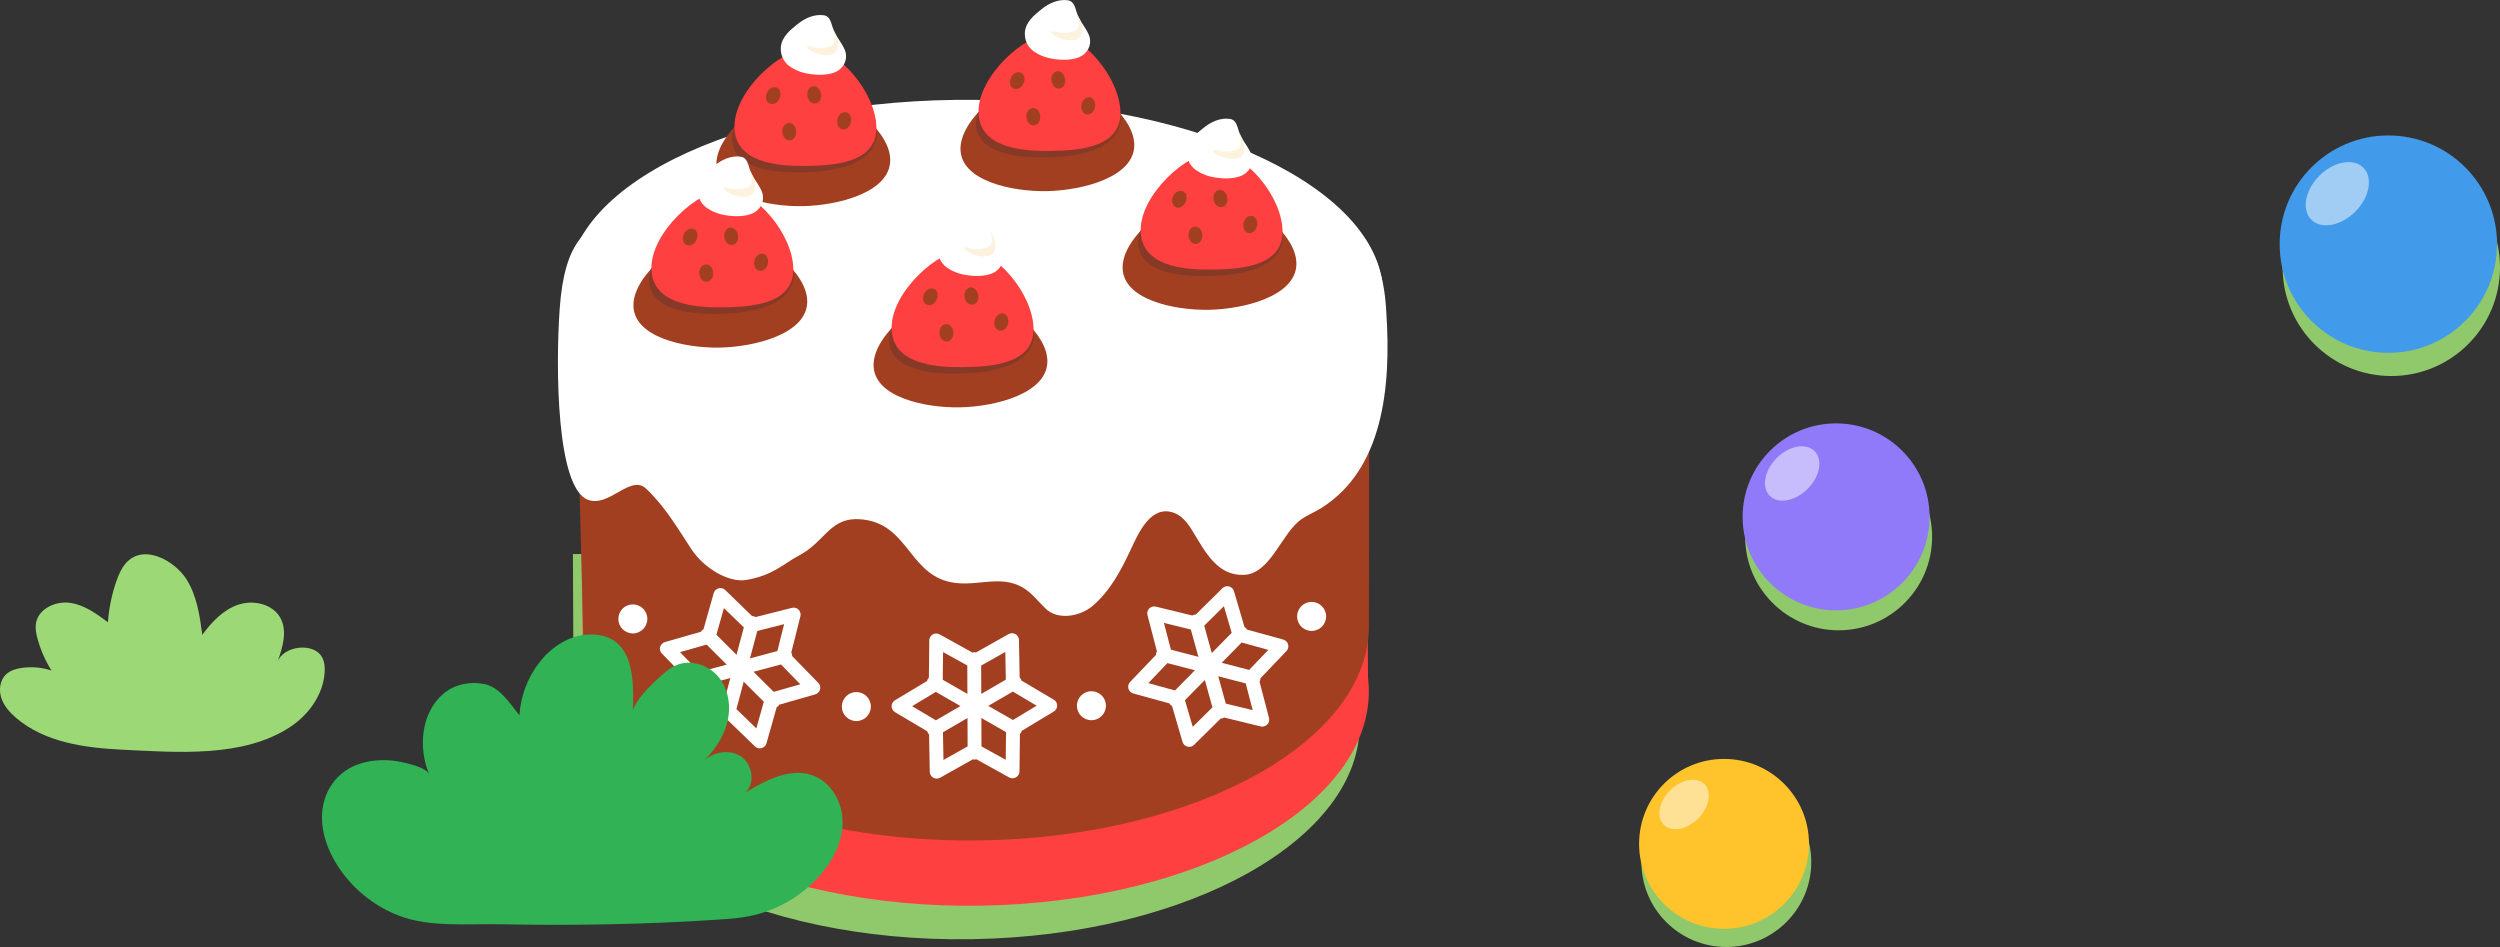 <?xml version="1.0" encoding="UTF-8"?>
<svg xmlns="http://www.w3.org/2000/svg" viewBox="0 0 472.32 178.91">
  <rect x="0" y="0" width="472.32" height="178.91" fill="#333333" stroke="none"/>
  <defs>
    <style>
      .cls-1 {
        fill: #873927;
      }

      .cls-2 {
        fill: #907af9;
      }

      .cls-3 {
        fill: #429aea;
      }

      .cls-4 {
        fill: #fcf2de;
      }

      .cls-5 {
        isolation: isolate;
      }

      .cls-6 {
        fill: #90c96b;
      }

      .cls-7, .cls-8 {
        fill: #fff;
      }

      .cls-9 {
        fill: #ffc32c;
      }

      .cls-10 {
        fill: #ff4040;
      }

      .cls-8 {
        mix-blend-mode: soft-light;
        opacity: .5;
      }

      .cls-11 {
        fill: #9cd875;
      }

      .cls-12 {
        fill: #a33f21;
      }

      .cls-13 {
        fill: #30b255;
      }
    </style>
  </defs>
  <g class="cls-5">
    <g id="_레이어_2" data-name="레이어 2">
      <g id="Layer_1" data-name="Layer 1">
        <g>
          <path class="cls-6" d="M342.2,162.86c0,8.86-7.19,16.05-16.05,16.05s-16.05-7.18-16.05-16.05,7.18-16.05,16.05-16.05,16.05,7.19,16.05,16.05Z"/>
          <path class="cls-9" d="M341.77,159.43c0,8.86-7.19,16.05-16.05,16.05s-16.05-7.18-16.05-16.05,7.18-16.05,16.05-16.05,16.05,7.19,16.05,16.05Z"/>
          <path class="cls-8" d="M322.02,148.14c1.46,1.46.93,4.37-1.19,6.5-2.12,2.12-5.03,2.65-6.5,1.19-1.46-1.46-.93-4.37,1.19-6.5,2.12-2.12,5.03-2.65,6.5-1.19Z"/>
        </g>
        <g>
          <path class="cls-6" d="M472.32,50.51c0,11.34-9.19,20.53-20.54,20.53s-20.53-9.19-20.53-20.53,9.19-20.54,20.53-20.54,20.54,9.19,20.54,20.54Z"/>
          <path class="cls-3" d="M471.76,46.13c0,11.34-9.19,20.53-20.54,20.53s-20.53-9.19-20.53-20.53,9.19-20.54,20.53-20.54,20.54,9.19,20.54,20.54Z"/>
          <path class="cls-8" d="M446.5,31.68c1.87,1.87,1.19,5.6-1.52,8.31-2.71,2.71-6.44,3.39-8.31,1.52-1.87-1.87-1.19-5.6,1.52-8.31,2.71-2.71,6.44-3.39,8.31-1.52Z"/>
        </g>
        <g>
          <path class="cls-6" d="M256.71,134.33l-.13-31.18-148.34,1.53.15,32.02h.1c-.05.7-.07,1.4-.05,2.11.52,21.99,34.17,39.28,75.16,38.63,40.99-.65,73.8-19.02,73.27-41.01-.02-.71-.07-1.41-.15-2.11h0Z"/>
          <path class="cls-10" d="M258.45,128l-.13-31.18-148.34,1.53.15,32.02h.1c-.05.7-.07,1.4-.05,2.11.52,21.99,34.17,39.28,75.16,38.63,40.99-.65,73.8-19.02,73.27-41.01-.02-.71-.07-1.41-.15-2.11h0Z"/>
          <path class="cls-12" d="M108.71,61.7s1.46,57.74,1.48,58.45c.52,21.99,34.17,39.28,75.16,38.63,40.99-.65,73.8-19.02,73.27-41.01-.02-.71.24-56.56-.27-57.08-13.05-13.48-149.67.73-149.65,1.01Z"/>
          <path class="cls-7" d="M261.33,55.85c-.18,19.9-34.82,35.6-77.38,35.08-42.55-.52-76.91-17.08-76.73-36.98.18-19.9,34.82-35.6,77.38-35.08,42.55.52,76.91,17.08,76.73,36.97Z"/>
          <path class="cls-7" d="M261.9,58.8s-.15-4.24-1.19-7.47c-1.75-5.46-.78-1.01-1.63-1.81-5.16-4.91-14.74,6.94-20.69,8.07l-120.89-16.7c-6.49,1.23-10.86,4.46-11.76,17.47-.79,11.44-.58,33.6,5.24,36.02,4.04,1.68,8.1-4.88,11.1-2.05,3.51,3.32,5.83,7.28,8.53,11.4,2.45,3.73,7.12,6.35,10.27,5.85,5.14-.8,7.44-3.26,9.87-4.51,5.45-2.8,5.95-7.72,12.45-6.9,8.62,1.09,8.65,10.88,17.27,11.96,5.24.66,10.17-2.28,14.8,2.51,0,0,2.17,2.24,2.17,2.24,2.31,2.39,6.6,1.62,8.99-.41,3.29-2.81,5.32-6.61,7.21-10.67,1.54-3.31,3.8-8.35,8.03-6.96,1.53.5,2.7,1.94,3.6,3.43,2.48,4.12,4.8,8.55,9.74,8.34,5.09-.21,7.08-7.94,10.95-10.57,1.12-.76,2.36-1.26,3.51-1.96.15-.09.29-.18.43-.27,11.14-7.22,13.03-22.06,12-37Z"/>
          <g>
            <path class="cls-7" d="M199.08,132.19l-6.11-3.62c-.03-.11-.05-.21-.11-.31-.06-.1-.14-.17-.22-.25l-.13-7.1c0-.46-.26-.89-.66-1.11-.4-.23-.89-.23-1.3,0l-6.18,3.48c-.11-.03-.21-.06-.32-.06-.12,0-.22.04-.32.07l-6.21-3.44c-.4-.22-.9-.22-1.3.01-.4.23-.65.66-.65,1.12l-.08,7.1c-.08.08-.16.15-.22.25-.06.1-.08.21-.1.31l-6.08,3.66c-.4.24-.64.67-.64,1.13s.25.89.64,1.12l6.11,3.62c.03.11.05.21.11.31.06.11.14.2.22.28l.13,7.06c0,.46.26.88.66,1.11.4.23.89.23,1.3,0l6.19-3.48c.11.03.21.06.32.06.12,0,.22-.04.32-.07l6.21,3.44c.2.11.42.16.64.16.23,0,.45-.06.66-.18.4-.23.65-.66.65-1.12l.08-7.06c.08-.08.16-.18.22-.28.06-.1.08-.21.1-.31l6.08-3.66c.4-.24.64-.67.64-1.13,0-.46-.25-.89-.64-1.12ZM190.03,128.4l-4.64,2.7-.02-5.36,4.56-2.57.1,5.23ZM182.75,125.74l.02,5.36-4.66-2.67.06-5.23,4.58,2.53ZM176.8,130.72l4.66,2.67-4.64,2.7-4.5-2.67,4.48-2.7ZM178.15,138.35l4.64-2.7.02,5.36-4.56,2.57-.1-5.23ZM185.43,141.01l-.02-5.36,4.66,2.67-.06,5.23-4.58-2.53ZM191.37,136.03l-4.66-2.67,4.64-2.7,4.5,2.67-4.48,2.7Z"/>
            <path class="cls-7" d="M149.66,123.94c0-.11,0-.22-.02-.33-.03-.11-.09-.2-.15-.3l1.73-6.88c.11-.45-.02-.92-.35-1.25-.33-.33-.8-.45-1.25-.34l-6.88,1.74c-.1-.05-.19-.12-.3-.15-.11-.03-.22-.02-.33-.02l-5.1-4.94c-.33-.32-.81-.45-1.25-.32-.45.12-.8.47-.92.91l-1.93,6.83c-.09.06-.19.1-.28.18-.08.08-.13.18-.18.28l-6.82,1.95c-.44.13-.79.48-.91.92-.12.45,0,.92.33,1.25l4.95,5.09c0,.11,0,.22.02.33.03.11.09.21.14.31l-1.72,6.87c-.11.45.02.92.35,1.25.33.33.8.46,1.25.34l6.88-1.74c.1.05.19.12.3.15.11.03.23.05.34.04,0,0,0,0,0,0l5.07,4.91c.25.24.58.37.92.37.11,0,.23-.02.34-.05.45-.12.8-.47.92-.91l1.93-6.83c.09-.06.19-.1.28-.18.08-.08.13-.18.18-.28l6.82-1.95c.44-.13.79-.48.91-.92.12-.45,0-.92-.33-1.25l-4.95-5.08ZM146.87,123l-5.18,1.39,1.38-5.18,5.07-1.29-1.27,5.08ZM136.77,114.89l3.76,3.64-1.38,5.18-3.8-3.79,1.42-5.03ZM133.5,121.78l3.8,3.79-5.18,1.39-3.65-3.75,5.03-1.43ZM132.8,129.5l5.18-1.4-1.38,5.18-5.07,1.29,1.27-5.08ZM142.89,137.61l-3.76-3.64,1.38-5.18,3.8,3.79-1.42,5.04ZM146.17,130.71l-3.8-3.79,5.18-1.39,3.65,3.75-5.03,1.43Z"/>
            <path class="cls-7" d="M238.14,128.14l4.9-5.13c.32-.33.44-.81.32-1.26-.12-.45-.47-.79-.92-.92l-6.84-1.88c-.06-.09-.1-.19-.19-.27-.08-.08-.18-.13-.28-.18l-2-6.81c-.13-.44-.48-.79-.93-.9-.44-.11-.92.01-1.25.34l-5.05,4.99c-.11,0-.22,0-.33.02-.11.03-.2.09-.3.15l-6.9-1.68c-.45-.11-.92.03-1.25.35-.32.33-.45.81-.33,1.25l1.79,6.87c-.05.1-.12.19-.15.3-.03.11-.02.22-.02.33l-4.9,5.13c-.32.33-.44.81-.32,1.26.12.45.47.79.92.92l6.84,1.88c.06.09.1.19.19.27.08.08.18.13.28.18l1.99,6.81c.13.44.48.79.93.9.11.03.22.04.33.04.34,0,.67-.13.92-.38l5.03-4.96s0,0,0,0c.11,0,.23-.02.35-.05.11-.03.2-.09.3-.15l6.9,1.68c.45.11.92-.03,1.25-.35.32-.33.45-.81.33-1.25l-1.79-6.85c.06-.1.11-.2.14-.31.03-.11.02-.22.02-.33ZM236.01,126.57l-5.19-1.35,3.76-3.83,5.04,1.39-3.61,3.78ZM231.23,114.54l1.47,5.02-3.76,3.82-1.43-5.17,3.72-3.68ZM224.98,118.92l1.43,5.17-5.19-1.34-1.32-5.06,5.08,1.24ZM220.56,125.28l5.19,1.35-3.76,3.82-5.04-1.39,3.61-3.78ZM225.34,137.31l-1.47-5.02,3.76-3.82,1.43,5.17-3.72,3.68ZM231.59,132.94l-1.43-5.17,5.19,1.34,1.32,5.06-5.08-1.24Z"/>
          </g>
          <path class="cls-7" d="M122.3,116.92c0,1.52-1.22,2.75-2.73,2.75-1.52,0-2.75-1.22-2.75-2.73,0-1.52,1.22-2.75,2.73-2.75,1.52,0,2.75,1.22,2.75,2.73Z"/>
          <path class="cls-7" d="M250.54,116.45c0,1.52-1.22,2.75-2.73,2.75-1.52,0-2.75-1.22-2.75-2.73,0-1.52,1.22-2.75,2.73-2.75,1.52,0,2.75,1.22,2.75,2.73Z"/>
          <path class="cls-7" d="M164.53,133.48c0,1.52-1.22,2.75-2.73,2.75-1.52,0-2.75-1.22-2.75-2.73,0-1.52,1.22-2.75,2.73-2.75,1.52,0,2.75,1.22,2.75,2.73Z"/>
          <path class="cls-7" d="M208.94,133.32c0,1.52-1.22,2.75-2.73,2.75-1.52,0-2.75-1.22-2.75-2.73,0-1.52,1.22-2.75,2.73-2.75,1.52,0,2.75,1.22,2.75,2.73Z"/>
          <g>
            <path class="cls-12" d="M151.79,17.27c-6.61.12-16.39,7.54-16.44,13.64-.04,6.1,9.69,8.16,16.3,8.04,6.61-.12,16.49-2.57,16.54-8.67.03-6.1-9.78-13.13-16.4-13.01Z"/>
            <path class="cls-1" d="M151.17,32.58c16.38-.16,14.44-8.08,14.4-8.24-3.36-3.96-9.3-7.15-13.78-7.07-4.19.08-9.67,3.09-13.12,6.85-.49,1.3-2.59,8.62,12.5,8.47Z"/>
            <path class="cls-10" d="M152.87,9.08c-5.37.06-14.14,8.11-14.11,14.84.03,6.73,7.9,7.48,13.27,7.43,5.37-.06,13.57-.48,13.54-7.2-.04-6.73-7.32-15.11-12.7-15.06Z"/>
            <path class="cls-12" d="M147.81,24.88c.03.91.57,1.59,1.29,1.63.01,0,.06,0,.06,0,.74,0,1.29-.72,1.27-1.65-.03-.91-.58-1.6-1.3-1.63-.81.01-1.35.72-1.33,1.65ZM149.62,25.76h0s0,0,0,0Z"/>
            <path class="cls-12" d="M159.23,24.46s.07,0,.08,0c.71.03,1.33-.59,1.47-1.48.14-.93-.31-1.69-1.05-1.78,0,0,0,0,0,0-.79-.04-1.4.58-1.54,1.47-.14.92.31,1.69,1.05,1.78ZM159.33,24.08h0s0,0,0,0Z"/>
            <path class="cls-12" d="M145.46,19.58s.06.02.08.03c.69.2,1.43-.26,1.77-1.1.35-.87.09-1.72-.61-1.98,0,0,0,0,0,0-.76-.22-1.5.24-1.84,1.08-.35.87-.09,1.72.61,1.97ZM145.64,19.23h0s0,0,0,0Z"/>
            <path class="cls-12" d="M154.19,19.53s.06-.02.08-.02c.68-.23,1.02-1.04.82-1.92-.21-.91-.92-1.46-1.63-1.27,0,0,0,0,0,0-.74.26-1.09,1.06-.89,1.94.21.91.91,1.46,1.63,1.26ZM154.15,19.14h0s0,0,0,0Z"/>
            <path class="cls-7" d="M159.55,9.3c-.8-1.75-1.78-2.48-2.32-4.37-.1-.36-.21-.72-.36-1.04-.24-.52-.6-.92-1.27-1.01-1.78-.24-3.55.55-5.01,1.75-1.12.91-2.93,2.29-3.07,4.31,0,.08,0,.16-.01.24-.02,1.55.81,2.95,2.19,3.67,0,0,1.01.69,2.62,1.01,2.35.47,4.26.28,5.47-.23,1.47-.61,2.35-2.17,1.98-3.71-.05-.2-.12-.41-.21-.62Z"/>
            <path class="cls-4" d="M157.48,8.27c-.51.62-2.38,1.17-4.63.45-.27-.09-.47.26-.25.44.69.57,1.82,1.22,3.44,1.27,2.94.09,2.44-2.62,1.98-3.71h0c-.24-.41-.46-.85-.65-1.38h0s.71,2.2.11,2.92Z"/>
          </g>
          <g>
            <path class="cls-12" d="M136.11,43.99c-6.61.12-16.39,7.54-16.44,13.64-.04,6.1,9.69,8.16,16.3,8.04,6.61-.12,16.49-2.57,16.54-8.67.03-6.1-9.78-13.13-16.4-13.01Z"/>
            <path class="cls-1" d="M135.48,59.31c16.38-.16,14.44-8.08,14.4-8.24-3.36-3.96-9.3-7.15-13.78-7.07-4.19.08-9.67,3.09-13.12,6.85-.49,1.3-2.59,8.62,12.5,8.47Z"/>
            <path class="cls-10" d="M137.18,35.8c-5.37.06-14.14,8.11-14.11,14.84.03,6.73,7.9,7.48,13.27,7.43,5.37-.06,13.57-.48,13.54-7.2-.04-6.73-7.32-15.11-12.7-15.06Z"/>
            <path class="cls-12" d="M132.12,51.6c.03.91.57,1.59,1.29,1.63.01,0,.06,0,.06,0,.74,0,1.29-.72,1.27-1.65-.03-.91-.58-1.6-1.3-1.63-.81.01-1.35.72-1.33,1.65ZM133.93,52.48h0s0,0,0,0Z"/>
            <path class="cls-12" d="M143.54,51.18s.07,0,.08,0c.71.03,1.33-.59,1.47-1.48.14-.93-.31-1.69-1.05-1.78,0,0,0,0,0,0-.79-.04-1.4.58-1.54,1.47-.14.92.31,1.69,1.05,1.78ZM143.64,50.81h0s0,0,0,0Z"/>
            <path class="cls-12" d="M129.77,46.3s.06.02.08.03c.69.2,1.43-.26,1.77-1.1.35-.87.09-1.72-.61-1.98,0,0,0,0,0,0-.76-.22-1.5.24-1.84,1.08-.35.87-.09,1.72.61,1.97ZM129.96,45.96h0s0,0,0,0Z"/>
            <path class="cls-12" d="M138.5,46.25s.06-.02.08-.02c.68-.23,1.02-1.04.82-1.92-.21-.91-.92-1.46-1.63-1.27,0,0,0,0,0,0-.74.26-1.09,1.06-.89,1.94.21.91.91,1.46,1.63,1.26ZM138.46,45.86h0s0,0,0,0Z"/>
            <path class="cls-7" d="M143.86,36.02c-.8-1.75-1.78-2.48-2.32-4.37-.1-.36-.21-.72-.36-1.04-.24-.52-.6-.92-1.27-1.01-1.78-.24-3.55.55-5.01,1.75-1.12.91-2.93,2.29-3.07,4.31,0,.08,0,.16-.01.24-.02,1.55.81,2.95,2.19,3.67,0,0,1.01.69,2.62,1.01,2.35.47,4.26.28,5.47-.23,1.47-.61,2.35-2.17,1.98-3.71-.05-.2-.12-.41-.21-.62Z"/>
            <path class="cls-4" d="M141.79,35c-.51.62-2.38,1.17-4.63.45-.27-.09-.47.26-.25.44.69.57,1.82,1.22,3.44,1.27,2.94.09,2.44-2.62,1.98-3.71h0c-.24-.41-.46-.85-.65-1.38h0s.71,2.2.11,2.92Z"/>
          </g>
          <g>
            <path class="cls-12" d="M181.48,55.28c-6.61.12-16.39,7.54-16.44,13.64-.04,6.1,9.69,8.16,16.3,8.04,6.61-.12,16.49-2.57,16.54-8.67.03-6.1-9.78-13.13-16.4-13.01Z"/>
            <path class="cls-1" d="M180.86,70.59c16.38-.16,14.44-8.08,14.4-8.24-3.36-3.96-9.3-7.15-13.78-7.07-4.19.08-9.67,3.09-13.12,6.85-.49,1.3-2.59,8.62,12.5,8.47Z"/>
            <path class="cls-10" d="M182.56,47.09c-5.37.06-14.14,8.11-14.11,14.84.03,6.73,7.9,7.48,13.27,7.43,5.37-.06,13.57-.48,13.54-7.2-.04-6.73-7.32-15.11-12.7-15.06Z"/>
            <path class="cls-12" d="M177.5,62.89c.03.91.57,1.59,1.29,1.63.01,0,.06,0,.06,0,.74,0,1.29-.72,1.27-1.65-.03-.91-.58-1.6-1.3-1.63-.81.01-1.35.72-1.33,1.65ZM179.31,63.77h0s0,0,0,0Z"/>
            <path class="cls-12" d="M188.92,62.47s.07,0,.08,0c.71.03,1.33-.59,1.47-1.48.14-.93-.31-1.69-1.05-1.78,0,0,0,0,0,0-.79-.04-1.4.58-1.54,1.47-.14.92.31,1.69,1.05,1.78ZM189.02,62.09h0s0,0,0,0Z"/>
            <path class="cls-12" d="M175.15,57.59s.06.02.08.03c.69.2,1.43-.26,1.77-1.1.35-.87.09-1.72-.61-1.98,0,0,0,0,0,0-.76-.22-1.5.24-1.84,1.08-.35.87-.09,1.72.61,1.97ZM175.33,57.24h0s0,0,0,0Z"/>
            <path class="cls-12" d="M183.88,57.54s.06-.02.08-.02c.68-.23,1.02-1.04.82-1.92-.21-.91-.92-1.46-1.63-1.27,0,0,0,0,0,0-.74.26-1.09,1.06-.89,1.94.21.91.91,1.46,1.63,1.26ZM183.84,57.15h0s0,0,0,0Z"/>
            <path class="cls-7" d="M189.24,47.31c-.8-1.75-1.78-2.48-2.32-4.37-.1-.36-.21-.72-.36-1.04-.24-.52-.6-.92-1.27-1.01-1.78-.24-3.55.55-5.01,1.75-1.12.91-2.93,2.29-3.07,4.31,0,.08,0,.16-.01.24-.02,1.55.81,2.95,2.19,3.67,0,0,1.01.69,2.62,1.01,2.35.47,4.26.28,5.47-.23,1.47-.61,2.35-2.17,1.98-3.71-.05-.2-.12-.41-.21-.62Z"/>
            <path class="cls-4" d="M187.17,46.28c-.51.62-2.38,1.17-4.63.45-.27-.09-.47.26-.25.44.69.57,1.82,1.22,3.44,1.27,2.94.09,2.44-2.62,1.98-3.71h0c-.24-.41-.46-.85-.65-1.38h0s.71,2.2.11,2.92Z"/>
          </g>
          <g>
            <path class="cls-12" d="M228.53,36.85c-6.61.12-16.39,7.54-16.44,13.64-.04,6.1,9.69,8.16,16.3,8.04,6.61-.12,16.49-2.57,16.54-8.67.03-6.1-9.78-13.13-16.4-13.01Z"/>
            <path class="cls-1" d="M227.9,52.17c16.38-.16,14.44-8.08,14.4-8.24-3.36-3.96-9.3-7.15-13.78-7.07-4.19.08-9.67,3.09-13.12,6.85-.49,1.3-2.59,8.62,12.5,8.47Z"/>
            <path class="cls-10" d="M229.61,28.66c-5.37.06-14.14,8.11-14.11,14.84.03,6.73,7.9,7.48,13.27,7.43,5.37-.06,13.57-.48,13.54-7.2-.04-6.73-7.32-15.11-12.7-15.06Z"/>
            <path class="cls-12" d="M224.55,44.46c.03.91.57,1.59,1.29,1.63.01,0,.06,0,.06,0,.74,0,1.29-.72,1.27-1.65-.03-.91-.58-1.6-1.3-1.63-.81.01-1.35.72-1.33,1.65ZM226.36,45.34h0s0,0,0,0Z"/>
            <path class="cls-12" d="M235.96,44.04s.07,0,.08,0c.71.03,1.33-.59,1.47-1.48.14-.93-.31-1.69-1.05-1.78,0,0,0,0,0,0-.79-.04-1.4.58-1.54,1.47-.14.92.31,1.69,1.05,1.78ZM236.06,43.67h0s0,0,0,0Z"/>
            <path class="cls-12" d="M222.19,39.16s.06.02.08.03c.69.2,1.43-.26,1.77-1.1.35-.87.09-1.72-.61-1.98,0,0,0,0,0,0-.76-.22-1.5.24-1.84,1.08-.35.87-.09,1.72.61,1.97ZM222.38,38.82h0s0,0,0,0Z"/>
            <path class="cls-12" d="M230.93,39.11s.06-.02.08-.02c.68-.23,1.02-1.04.82-1.92-.21-.91-.92-1.46-1.63-1.27,0,0,0,0,0,0-.74.26-1.09,1.06-.89,1.94.21.91.91,1.46,1.63,1.26ZM230.88,38.73h0s0,0,0,0Z"/>
            <path class="cls-7" d="M236.28,28.88c-.8-1.75-1.78-2.48-2.32-4.37-.1-.36-.21-.72-.36-1.04-.24-.52-.6-.92-1.27-1.01-1.78-.24-3.55.55-5.01,1.75-1.12.91-2.93,2.29-3.07,4.31,0,.08,0,.16-.01.24-.02,1.55.81,2.95,2.19,3.67,0,0,1.01.69,2.62,1.01,2.35.47,4.26.28,5.47-.23,1.47-.61,2.35-2.17,1.98-3.71-.05-.2-.12-.41-.21-.62Z"/>
            <path class="cls-4" d="M234.21,27.86c-.51.62-2.38,1.17-4.63.45-.27-.09-.47.26-.25.44.69.57,1.82,1.22,3.44,1.27,2.94.09,2.44-2.62,1.98-3.71h0c-.24-.41-.46-.85-.65-1.38h0s.71,2.2.11,2.92Z"/>
          </g>
          <g>
            <path class="cls-12" d="M197.9,14.43c-6.61.12-16.39,7.54-16.44,13.64-.04,6.1,9.69,8.16,16.3,8.04,6.61-.12,16.49-2.57,16.54-8.67.03-6.1-9.78-13.13-16.4-13.01Z"/>
            <path class="cls-1" d="M197.28,29.75c16.38-.16,14.44-8.08,14.4-8.24-3.36-3.96-9.3-7.15-13.78-7.07-4.19.08-9.67,3.09-13.12,6.85-.49,1.3-2.59,8.62,12.5,8.47Z"/>
            <path class="cls-10" d="M198.98,6.25c-5.37.06-14.14,8.11-14.11,14.84.03,6.73,7.9,7.48,13.27,7.43,5.37-.06,13.57-.48,13.54-7.2-.04-6.73-7.32-15.11-12.7-15.06Z"/>
            <path class="cls-12" d="M193.92,22.05c.03.91.57,1.59,1.29,1.63.01,0,.06,0,.06,0,.74,0,1.29-.72,1.27-1.65-.03-.91-.58-1.6-1.3-1.63-.81.01-1.35.72-1.33,1.65ZM195.73,22.93h0s0,0,0,0Z"/>
            <path class="cls-12" d="M205.34,21.63s.07,0,.08,0c.71.03,1.33-.59,1.47-1.48.14-.93-.31-1.69-1.05-1.78,0,0,0,0,0,0-.79-.04-1.4.58-1.54,1.47-.14.92.31,1.69,1.05,1.78ZM205.44,21.25h0s0,0,0,0Z"/>
            <path class="cls-12" d="M191.56,16.75s.06.02.08.03c.69.2,1.43-.26,1.77-1.1.35-.87.09-1.72-.61-1.98,0,0,0,0,0,0-.76-.22-1.5.24-1.84,1.08-.35.87-.09,1.72.61,1.97ZM191.75,16.4h0s0,0,0,0Z"/>
            <path class="cls-12" d="M200.3,16.7s.06-.02.08-.02c.68-.23,1.02-1.04.82-1.92-.21-.91-.92-1.46-1.63-1.27,0,0,0,0,0,0-.74.26-1.09,1.06-.89,1.94.21.91.91,1.46,1.63,1.26ZM200.26,16.31h0s0,0,0,0Z"/>
            <path class="cls-7" d="M205.66,6.47c-.8-1.75-1.78-2.48-2.32-4.37-.1-.36-.21-.72-.36-1.04-.24-.52-.6-.92-1.27-1.01-1.78-.24-3.55.55-5.01,1.75-1.12.91-2.93,2.29-3.07,4.31,0,.08,0,.16-.01.24-.02,1.55.81,2.95,2.19,3.67,0,0,1.01.69,2.62,1.01,2.35.47,4.26.28,5.47-.23,1.47-.61,2.35-2.17,1.98-3.71-.05-.2-.12-.41-.21-.62Z"/>
            <path class="cls-4" d="M203.59,5.44c-.51.62-2.38,1.17-4.63.45-.27-.09-.47.26-.25.44.69.57,1.82,1.22,3.44,1.27,2.94.09,2.44-2.62,1.98-3.71h0c-.24-.41-.46-.85-.65-1.38h0s.71,2.2.11,2.92Z"/>
          </g>
        </g>
        <g>
          <path class="cls-6" d="M365.03,101.42c0,9.75-7.91,17.66-17.66,17.66s-17.66-7.91-17.66-17.66,7.91-17.66,17.66-17.66,17.66,7.91,17.66,17.66Z"/>
          <path class="cls-2" d="M364.55,97.65c0,9.75-7.91,17.66-17.66,17.66s-17.66-7.91-17.66-17.66,7.91-17.66,17.66-17.66,17.66,7.91,17.66,17.66Z"/>
          <path class="cls-8" d="M342.82,85.22c1.61,1.61,1.02,4.81-1.31,7.15-2.33,2.33-5.54,2.92-7.15,1.31-1.61-1.61-1.02-4.81,1.31-7.15,2.33-2.33,5.54-2.92,7.15-1.31Z"/>
        </g>
        <path class="cls-13" d="M83.82,131.01c2.1-1.75,5.12-2.33,7.77-1.76,2.85.62,4.8,3.69,6.55,5.9.21-3.62,1.55-7.17,3.78-10.02,2.26-2.9,5.63-5.14,9.31-5.25,8.44-.26,8.58,8.08,8.34,14.26.98-2.41,2.94-4.25,4.85-6.02,1.01-.94,2.05-1.89,3.32-2.43,2.76-1.19,6.19-.06,8.08,2.29,1.88,2.34,2.32,5.64,1.57,8.55-.75,2.91-2.56,5.46-4.73,7.53,1.8-1.95,5.01-2.63,7.25-1.2,2.24,1.43,2.85,5.03.93,6.87,3.91-2.36,8.54-4.81,12.81-3.2,3.45,1.3,5.55,5.11,5.54,8.8,0,3.69-1.8,7.19-4.22,9.98-3.47,4-8.31,6.8-13.51,7.8-1.84.36-3.71.49-5.58.62-13.8.93-27.63,1.16-41.45.89-6.16-.12-13.27.61-19.08-1.63-4.86-1.87-9.1-5.37-11.81-9.81-1.6-2.62-2.7-5.61-2.71-8.68-.02-4.86,2.79-8.92,7.44-10.3,2.19-.65,4.55-.75,6.8-.37,1.29.22,5.43,1.06,6.02,2.45-2.16-5.11-1.5-11.73,2.76-15.28Z"/>
        <path class="cls-11" d="M48.04,113.87c-1.02-.08-2.07.05-3.03.37-2.85.97-5.02,3.28-6.79,5.7-.48-3.67-1.04-7.47-3.05-10.59-2.2-3.41-8.1-6.78-11.44-2.89-.83.97-1.34,2.18-1.76,3.39-.86,2.49-1.39,5.08-1.58,7.71-2.19-1.63-4.5-3.31-7.21-3.67-2.71-.36-5.87,1.11-6.37,3.79-.19,1.02.02,2.08.3,3.08.58,2.08,1.46,4.08,2.61,5.92-1.79-.59-3.71-.76-5.57-.5-1.08.15-2.18.47-2.98,1.2-1.18,1.09-1.43,2.93-.93,4.46.49,1.53,1.61,2.78,2.83,3.82,5.41,4.6,12.94,5.64,20.04,5.98,10.15.48,22.83,1.6,31.75-4.32,3.53-2.34,6.25-6.16,6.48-10.38.05-.92-.02-1.87-.45-2.69-1.56-3-7.36-2.26-8.48.82.99-2.72,1.95-5.85.54-8.37-.97-1.74-2.89-2.67-4.91-2.82Z"/>
      </g>
    </g>
  </g>
</svg>